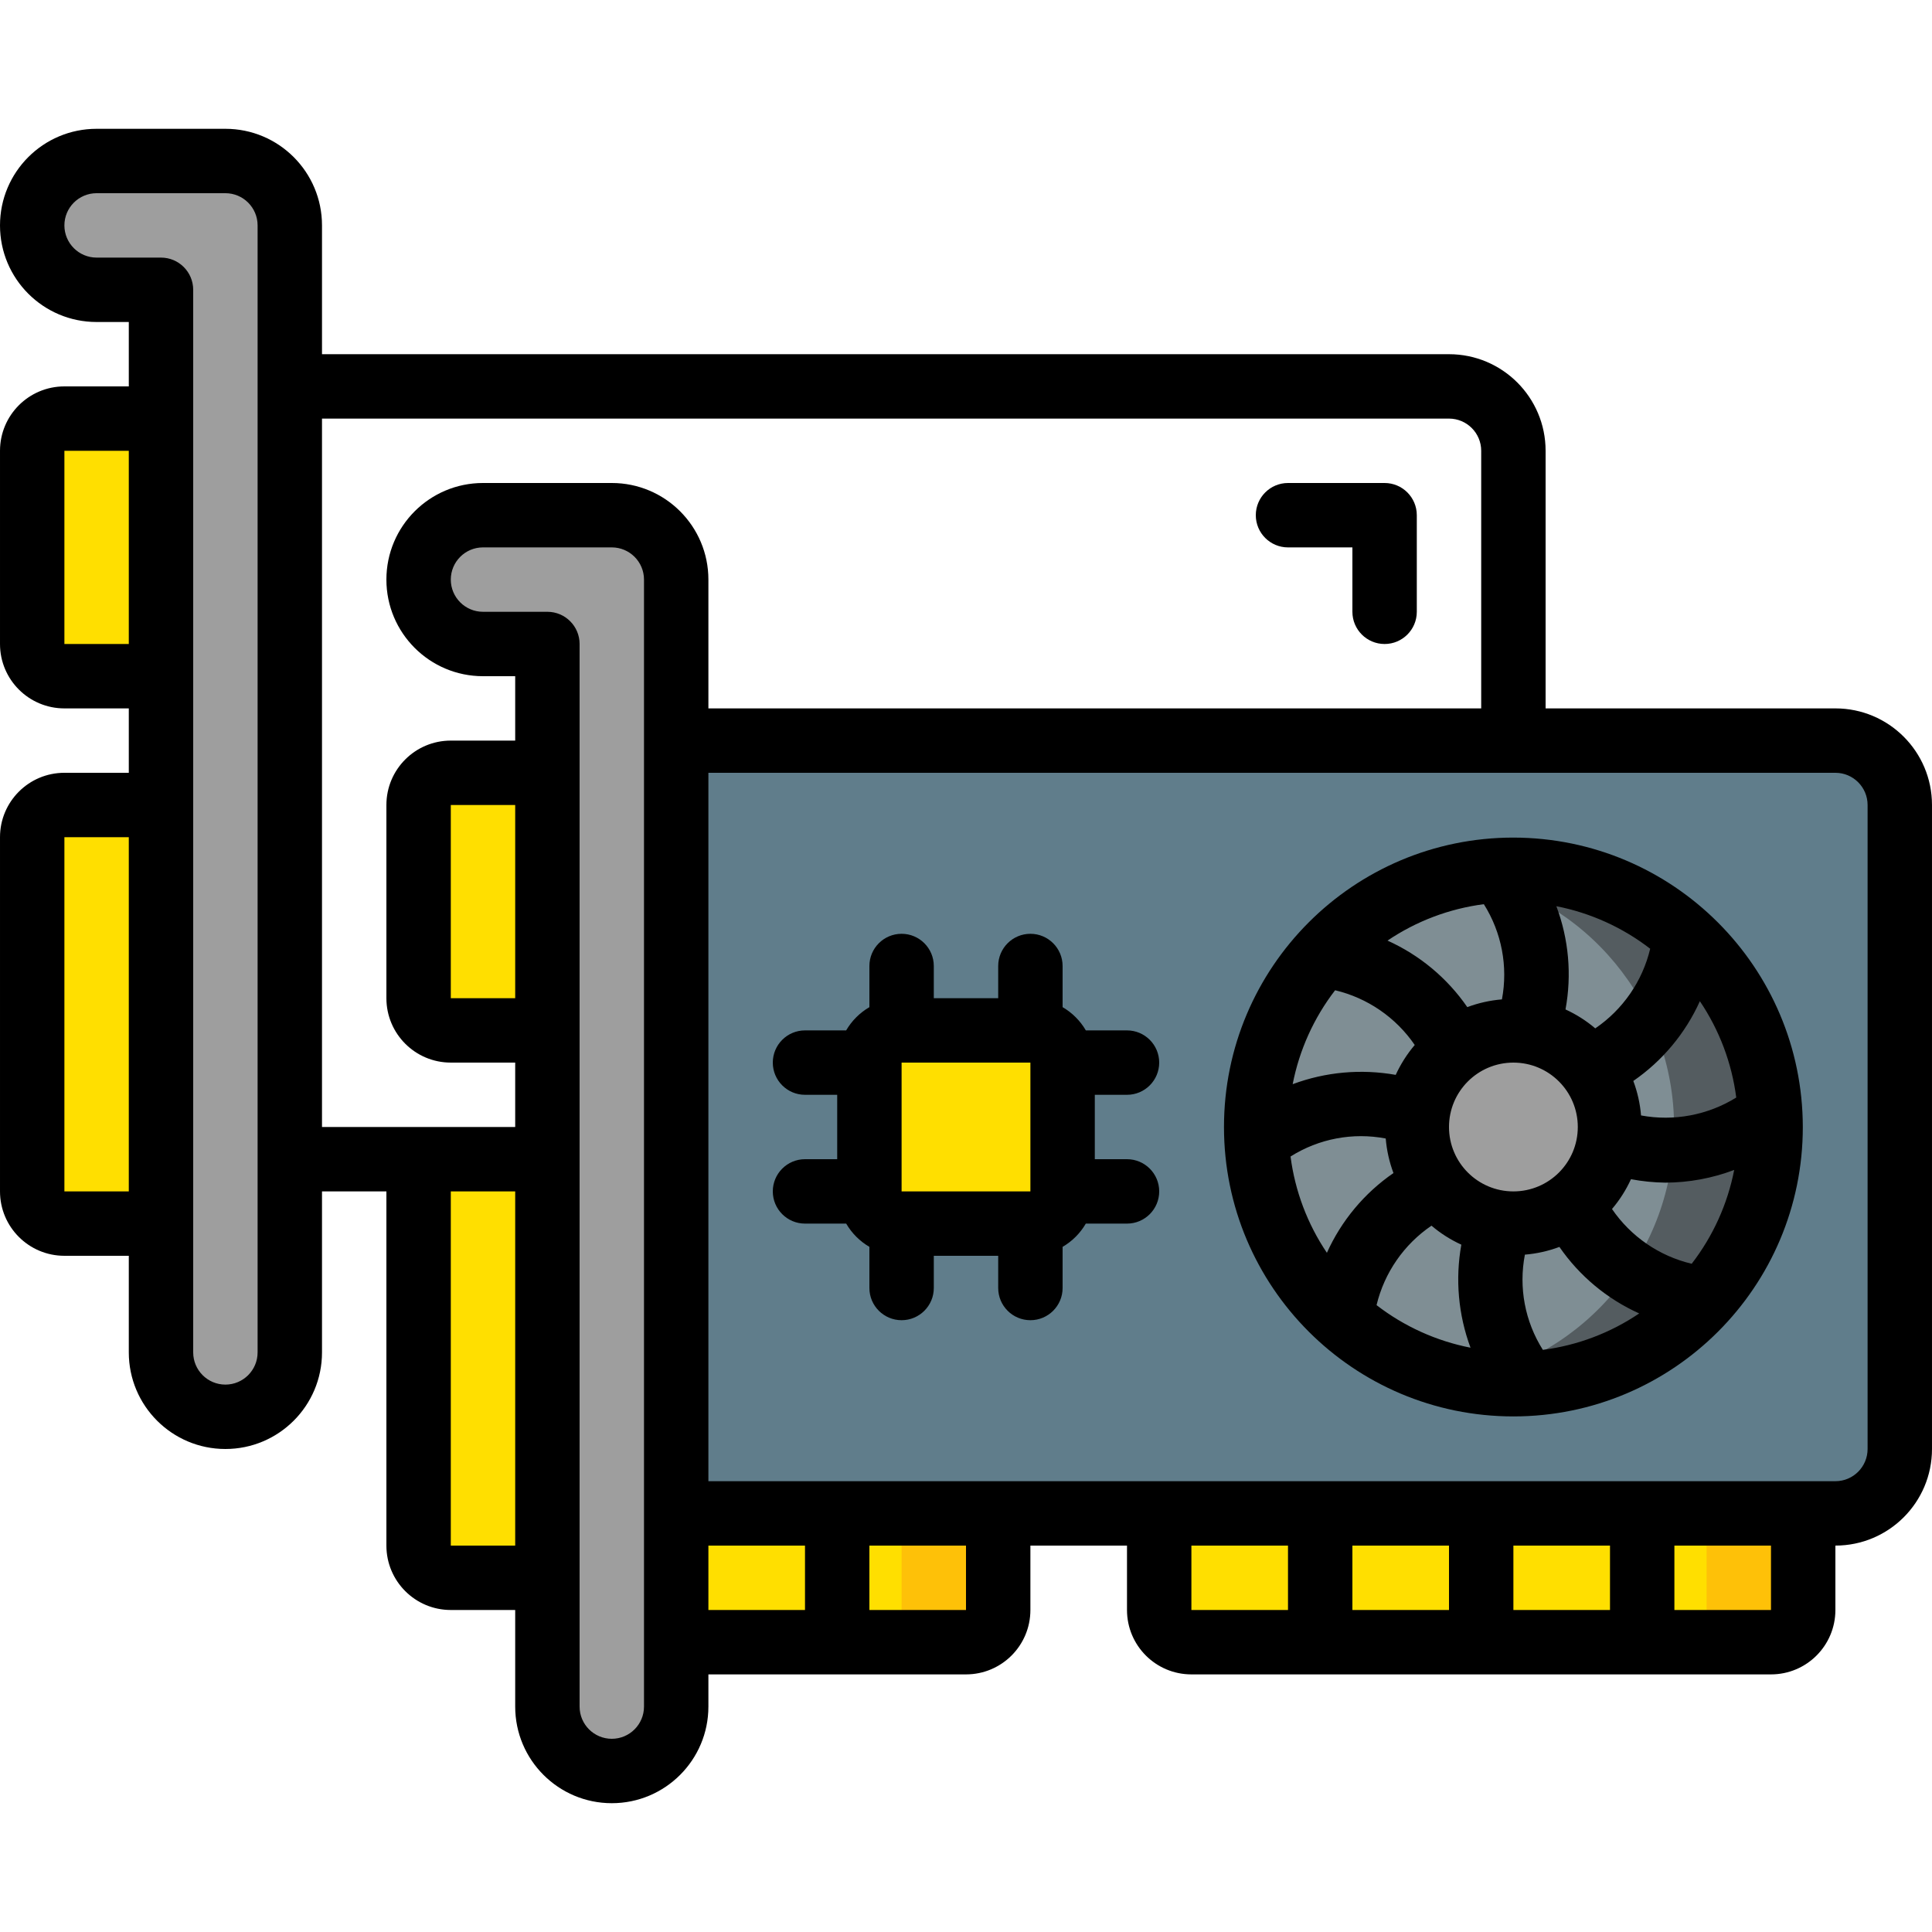 <svg height="512" viewBox="0 0 60 52" width="512" xmlns="http://www.w3.org/2000/svg"><g id="Page-1" fill="none" fill-rule="evenodd"><g id="027---GPU-SLI" fill-rule="nonzero"><path id="Shape" d="m2 9h3v8h-3c-.552 0-1-.448-1-1v-6c0-.552.448-1 1-1z" fill="#ffdf00"/><path id="Shape" d="m2 21h3v13h-3c-.552 0-1-.448-1-1v-11c0-.552.448-1 1-1z" fill="#ffdf00"/><path id="Shape" d="m3 1c-1.105 0-2 .895-2 2s.895 2 2 2h2v33c0 1.105.895 2 2 2s2-.895 2-2v-35c0-1.105-.895-2-2-2z" fill="#9e9e9e"/><path id="Shape" d="m59 21v20c-.003 1.103-.897 1.997-2 2h-36v-24h36c1.103.003 1.997.897 2 2z" fill="#607d8b"/><path id="Shape" d="m14 20h3v8h-3c-.552 0-1-.448-1-1v-6c0-.552.448-1 1-1z" fill="#ffdf00"/><path id="Shape" d="m14 32h3v13h-3c-.552 0-1-.448-1-1v-11c0-.552.448-1 1-1z" fill="#ffdf00"/><path id="Shape" d="m21 14v35c-.008 1.101-.899 1.992-2 2-1.103-.003-1.997-.897-2-2v-33h-2c-1.101-.008-1.992-.899-2-2 .003-1.103.897-1.997 2-2h4c1.103.003 1.997.897 2 2z" fill="#9e9e9e"/><path id="Shape" d="m31 43v3c0 .552-.448 1-1 1h-8c-.552 0-1-.448-1-1v-3z" fill="#ffdf00"/><path id="Shape" d="m28 43v3c0 .552-.448 1-1 1h3c.552 0 1-.448 1-1v-3z" fill="#fec108"/><path id="Shape" d="m56 43v3c0 .552-.448 1-1 1h-18c-.552 0-1-.448-1-1v-3z" fill="#ffdf00"/><path id="Shape" d="m53 43v3c0 .552-.448 1-1 1h3c.552 0 1-.448 1-1v-3z" fill="#fec108"/><rect id="Rectangle-path" fill="#ffdf00" height="6" rx="1" width="6" x="27" y="28"/><circle id="Oval" cx="47" cy="31" fill="#7f8e94" r="7.988"/><path id="Shape" d="m47 23.012c-.503.001-1.006.05-1.5.145 3.766.717 6.49 4.01 6.49 7.843s-2.724 7.126-6.49 7.843c2.981.572 6.028-.595 7.864-3.012s2.144-5.665.794-8.384c-1.35-2.718-4.123-4.437-7.158-4.435z" fill="#545c60"/><circle id="Oval" cx="47" cy="31" fill="#9e9e9e" r="3"/><g fill="#000"><path id="Shape" d="m57 18h-9v-8c0-1.657-1.343-3-3-3h-35v-4c0-1.657-1.343-3-3-3h-4c-1.657 0-3 1.343-3 3s1.343 3 3 3h1v2h-2c-1.105 0-2 .895-2 2v6c0 1.105.895 2 2 2h2v2h-2c-1.105 0-2 .895-2 2v11c0 1.105.895 2 2 2h2v3c0 1.657 1.343 3 3 3s3-1.343 3-3v-5h2v11c0 1.105.895 2 2 2h2v3c0 1.657 1.343 3 3 3s3-1.343 3-3v-1h8c1.105 0 2-.895 2-2v-2h3v2c0 1.105.895 2 2 2h18c1.105 0 2-.895 2-2v-2c1.657 0 3-1.343 3-3v-20c0-1.657-1.343-3-3-3zm-55-2v-6h2v6zm0 17v-11h2v11zm6 5c0 .552-.448 1-1 1s-1-.448-1-1v-33c0-.552-.448-1-1-1h-2c-.552 0-1-.448-1-1s.448-1 1-1h4c.552 0 1 .448 1 1zm2-7v-22h35c.552 0 1 .448 1 1v8h-24v-4c0-1.657-1.343-3-3-3h-4c-1.657 0-3 1.343-3 3s1.343 3 3 3h1v2h-2c-1.105 0-2 .895-2 2v6c0 1.105.895 2 2 2h2v2zm6-4h-2v-6h2zm-2 17v-11h2v11zm6 5c0 .552-.448 1-1 1s-1-.448-1-1v-33c0-.552-.448-1-1-1h-2c-.552 0-1-.448-1-1s.448-1 1-1h4c.552 0 1 .448 1 1zm2-5h3v2h-3zm8 2h-3v-2h3zm7-2h3v2h-3zm5 0h3v2h-3zm5 2v-2h3v2zm5 0v-2h3v2zm6-5c0 .552-.448 1-1 1h-35v-22h35c.552 0 1 .448 1 1z"/><path id="Shape" d="m35 30c.552 0 1-.448 1-1s-.448-1-1-1h-1.278c-.174-.299-.423-.548-.722-.722v-1.278c0-.552-.448-1-1-1s-1 .448-1 1v1h-2v-1c0-.552-.448-1-1-1s-1 .448-1 1v1.278c-.299.174-.548.423-.722.722h-1.278c-.552 0-1 .448-1 1s.448 1 1 1h1v2h-1c-.552 0-1 .448-1 1s.448 1 1 1h1.279c.174.299.422.548.721.722v1.278c0 .552.448 1 1 1s1-.448 1-1v-1h2v1c0 .552.448 1 1 1s1-.448 1-1v-1.278c.299-.174.547-.423.721-.722h1.279c.552 0 1-.448 1-1s-.448-1-1-1h-1v-2zm-7 3v-4h4v4z"/><path id="Shape" d="m40 13h2v2c0 .552.448 1 1 1s1-.448 1-1v-3c0-.552-.448-1-1-1h-3c-.552 0-1 .448-1 1s.448 1 1 1z"/><path id="Shape" d="m47 22.012c-4.964 0-8.988 4.024-8.988 8.988s4.024 8.988 8.988 8.988 8.988-4.024 8.988-8.988c-.007-4.961-4.027-8.981-8.988-8.988zm6.921 8.073c-.882.546-1.936.745-2.957.556-.03-.366-.111-.727-.24-1.071.902-.622 1.617-1.478 2.067-2.477.605.896.991 1.92 1.13 2.992zm-6.921 2.915c-1.105 0-2-.895-2-2s.895-2 2-2 2 .895 2 2-.895 2-2 2zm2.542-5.063c-.28-.238-.59-.435-.924-.588.199-1.075.101-2.183-.284-3.206 1.061.208 2.059.66 2.914 1.321-.241 1.008-.849 1.89-1.706 2.473zm-2.9-.9c-.367.03-.729.111-1.074.24-.622-.902-1.479-1.616-2.478-2.066.896-.605 1.92-.992 2.992-1.131.554.879.755 1.935.562 2.956zm-2.186 7.027c.28.239.592.437.927.59-.193 1.073-.094 2.178.285 3.2-1.062-.208-2.061-.66-2.918-1.322.242-1.007.851-1.887 1.708-2.469zm2.9.9c.367-.03.728-.111 1.073-.24.622.902 1.479 1.616 2.478 2.066-.895.605-1.92.993-2.992 1.131-.556-.879-.756-1.936-.558-2.957zm-5.894-8.211c1.007.239 1.889.845 2.474 1.7-.239.281-.437.593-.591.928-1.073-.191-2.178-.092-3.2.289.207-1.062.658-2.06 1.318-2.917zm-1.384 5.164c.879-.555 1.936-.755 2.957-.56.03.367.111.728.24 1.073-.902.622-1.617 1.478-2.067 2.477-.604-.895-.99-1.919-1.129-2.99zm12.458 3.33c-1.007-.239-1.889-.845-2.474-1.7.238-.28.436-.592.589-.926.352.066.709.102 1.067.107.731-.002 1.456-.136 2.139-.395-.207 1.061-.659 2.059-1.32 2.914z"/></g></g></g></svg>